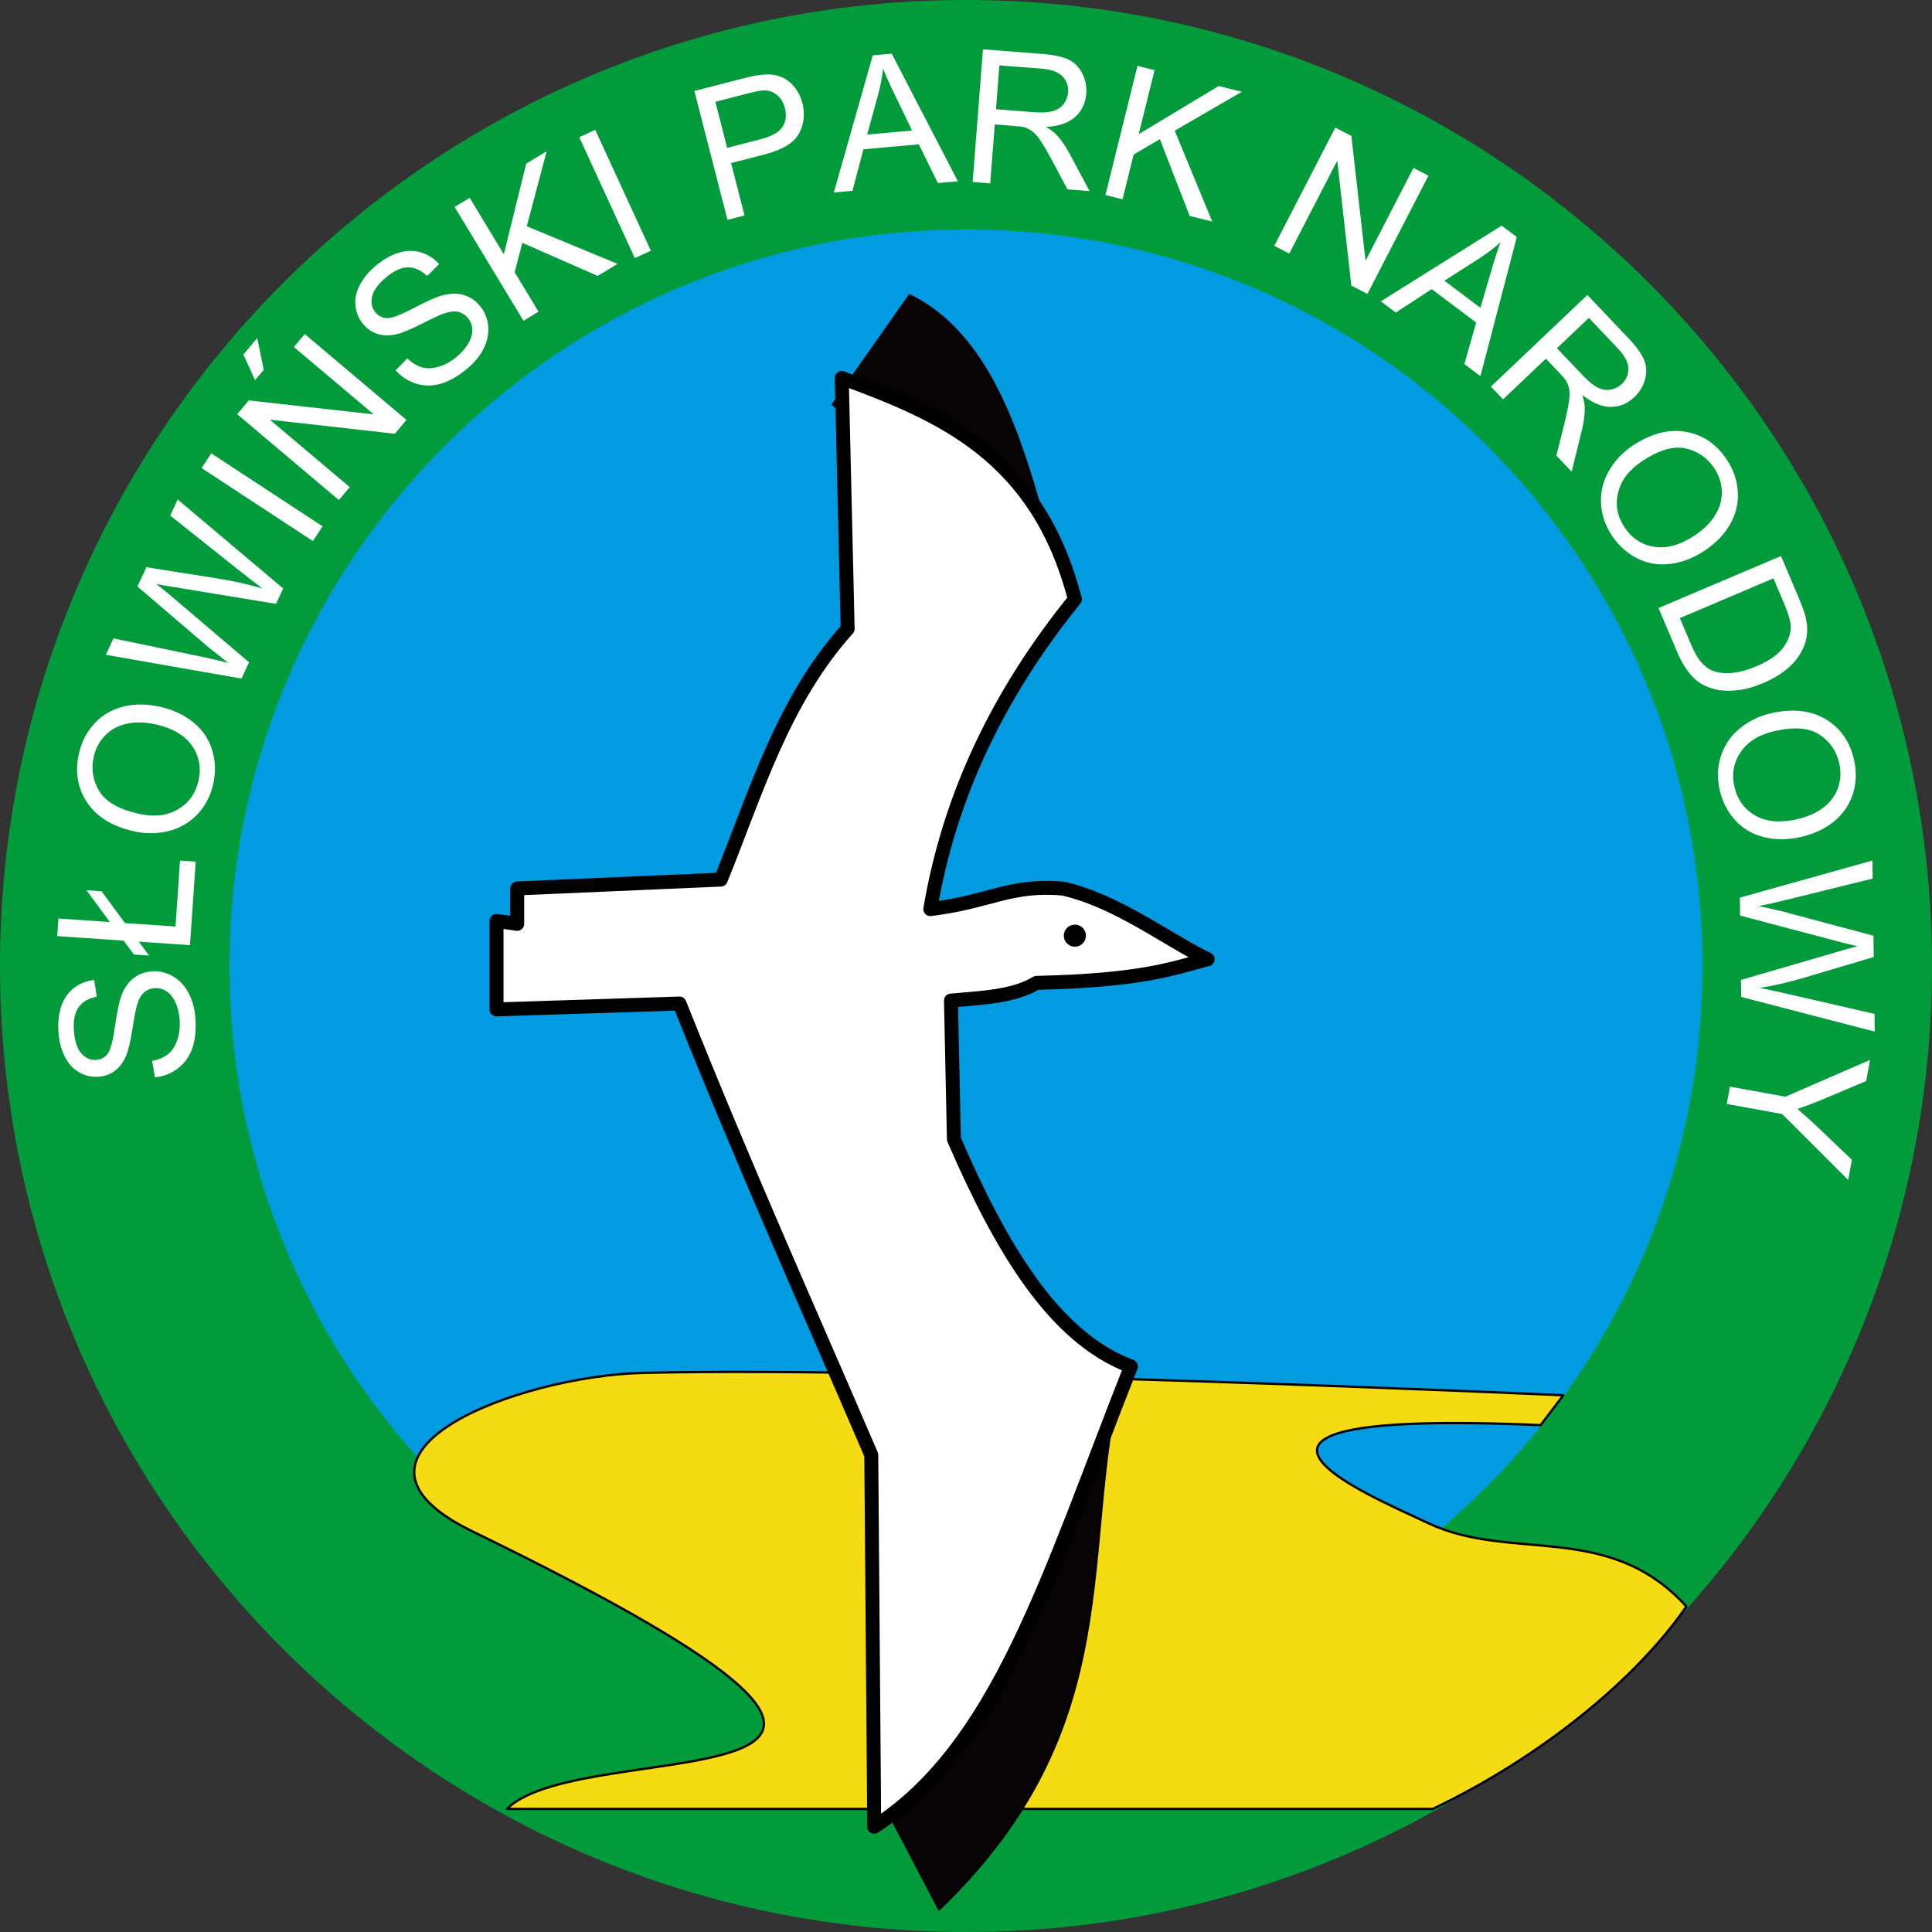 <?xml version="1.0" encoding="UTF-8" standalone="no"?>
<!-- Created with Inkscape (http://www.inkscape.org/) -->
<svg
   xmlns:dc="http://purl.org/dc/elements/1.1/"
   xmlns:cc="http://web.resource.org/cc/"
   xmlns:rdf="http://www.w3.org/1999/02/22-rdf-syntax-ns#"
   xmlns:svg="http://www.w3.org/2000/svg"
   xmlns="http://www.w3.org/2000/svg"
   xmlns:sodipodi="http://sodipodi.sourceforge.net/DTD/sodipodi-0.dtd"
   xmlns:inkscape="http://www.inkscape.org/namespaces/inkscape"
   id="svg2"
   sodipodi:version="0.32"
   inkscape:version="0.44.1"
   width="83.147"
   height="83.147"
   version="1.0"
   sodipodi:docbase="C:\Documents and Settings\Marcin\Pulpit"
   sodipodi:docname="SPN.svg">
  <rect width="100%" height="100%" fill="#333333" stroke="none"/>
  <defs
     id="defs5" />
  <sodipodi:namedview
     inkscape:window-height="721"
     inkscape:window-width="1024"
     inkscape:pageshadow="2"
     inkscape:pageopacity="0.0"
     guidetolerance="10.0"
     gridtolerance="10.0"
     objecttolerance="10.0"
     borderopacity="1.0"
     bordercolor="#666666"
     pagecolor="#ffffff"
     id="base"
     inkscape:zoom="3.9375"
     inkscape:cx="58.19951"
     inkscape:cy="53.547836"
     inkscape:window-x="-4"
     inkscape:window-y="-4"
     inkscape:current-layer="svg2" />
  <path
     style="fill:#019b3b;fill-opacity:1;fill-rule:nonzero;stroke:none;stroke-width:1.2;stroke-linecap:round;stroke-linejoin:round;stroke-miterlimit:4;stroke-dashoffset:0;stroke-opacity:1"
     d="M 83.147,41.573 C 83.147,64.522 64.522,83.147 41.573,83.147 C 18.625,83.147 6.3837824e-016,64.522 6.3837824e-016,41.573 C 6.3837824e-016,18.625 18.625,-3.5926123e-015 41.573,-3.5926123e-015 C 64.522,-3.5926123e-015 83.147,18.625 83.147,41.573 z "
     id="path4558" />
  <path
     style="fill:#019be1;fill-opacity:1;fill-rule:nonzero;stroke:none;stroke-width:1.2;stroke-linecap:round;stroke-linejoin:round;stroke-miterlimit:4;stroke-dashoffset:0;stroke-opacity:1"
     d="M 73.27,41.573 C 73.27,59.07 59.07,73.27 41.573,73.27 C 24.077,73.27 9.877,59.07 9.877,41.573 C 9.877,24.077 24.077,9.877 41.573,9.877 C 59.07,9.877 73.27,24.077 73.27,41.573 z "
     id="path3669" />
  <path
     style="color:black;fill:#019b3b;fill-opacity:1;fill-rule:evenodd;stroke:none;stroke-width:0.1;stroke-linecap:round;stroke-linejoin:round;marker:none;marker-start:none;marker-mid:none;marker-end:none;stroke-miterlimit:4;stroke-dashoffset:0;stroke-opacity:1;visibility:visible;display:inline;overflow:visible"
     d="M 18.002,65.323 L 34.838,65.637 L 30.618,73.584 L 18.002,65.323 z "
     id="path7215" />
  <path
     style="color:black;fill:#f5db12;fill-opacity:1;fill-rule:evenodd;stroke:black;stroke-width:0.1;stroke-linecap:round;stroke-linejoin:round;marker:none;marker-start:none;marker-mid:none;marker-end:none;stroke-miterlimit:4;stroke-dashoffset:0;stroke-opacity:1;visibility:visible;display:inline;overflow:visible"
     d="M 21.818,77.849 L 61.665,77.849 C 66.357,75.606 70.415,72.269 72.578,69.139 C 69.222,65.438 65.03,67.244 61.461,65.548 C 58.996,64.376 49.799,60.617 66.304,61.333 L 67.28,60.048 C 67.28,60.048 39.784,58.805 27.699,59.083 C 22.283,59.207 13.473,62.57 20.336,65.907 C 45.771,78.273 25.204,74.463 21.818,77.849 z "
     id="path4556"
     sodipodi:nodetypes="cccsccssc" />
  <path
     style="color:black;fill:#080405;fill-opacity:1;fill-rule:evenodd;stroke:black;stroke-width:0.1;stroke-linecap:round;stroke-linejoin:round;marker:none;marker-start:none;marker-mid:none;marker-end:none;stroke-miterlimit:4;stroke-dashoffset:0;stroke-opacity:1;visibility:visible;display:inline;overflow:visible"
     d="M 37.624,76.839 L 40.418,82.172 C 48.697,74.199 46.373,66.731 48.291,59.061 L 37.624,76.839 z "
     id="path1875" />
  <path
     style="color:black;fill:#080405;fill-opacity:1;fill-rule:evenodd;stroke:black;stroke-width:0.1;stroke-linecap:round;stroke-linejoin:round;marker:none;marker-start:none;marker-mid:none;marker-end:none;stroke-miterlimit:4;stroke-dashoffset:0;stroke-opacity:1;visibility:visible;display:inline;overflow:visible"
     d="M 35.846,17.41 L 39.148,12.712 C 43.178,14.701 44.338,20.277 45.751,25.537 L 35.846,17.41 z "
     id="path2762" />
  <path
     style="color:black;fill:white;fill-opacity:1;fill-rule:evenodd;stroke:black;stroke-width:0.6;stroke-linecap:round;stroke-linejoin:round;marker:none;marker-start:none;marker-mid:none;marker-end:none;stroke-miterlimit:4;stroke-dashoffset:0;stroke-opacity:1;visibility:visible;display:inline;overflow:visible"
     d="M 37.624,78.617 L 37.497,62.617 C 34.782,56.285 32.262,50.735 29.243,43.188 L 21.37,43.442 L 21.37,39.633 L 22.259,39.76 L 22.259,38.236 L 31.021,37.855 C 32.541,34.107 33.685,30.171 36.481,27.061 L 36.227,16.268 C 40.489,17.835 44.65,19.58 46.259,25.791 C 43.051,29.75 40.875,34.151 40.037,39.125 C 42.607,38.815 43.476,38.04 45.75,38.242 C 48.106,38.778 50.224,40.444 51.973,41.283 C 50.531,41.654 49.231,42.197 44.608,42.299 C 43.606,42.909 42.195,42.942 40.926,43.061 L 41.053,49.029 C 43.052,53.641 45.329,57.555 48.672,58.807 C 45.094,67.881 42.973,75.162 37.624,78.617 z "
     id="path1873" />
  <path
     style="fill:black;fill-opacity:1;fill-rule:nonzero;stroke:none;stroke-width:1.2;stroke-linecap:round;stroke-linejoin:round;stroke-miterlimit:4;stroke-dashoffset:0;stroke-opacity:1"
     d="M 46.735,40.268 C 46.735,40.53 46.522,40.744 46.259,40.744 C 45.996,40.744 45.783,40.53 45.783,40.268 C 45.783,40.005 45.996,39.791 46.259,39.791 C 46.522,39.791 46.735,40.005 46.735,40.268 z "
     id="path2782" />
  <path
     style="fill:none;fill-opacity:1;fill-rule:nonzero;stroke:none;stroke-width:1.565;stroke-linecap:round;stroke-linejoin:round;stroke-miterlimit:4;stroke-dashoffset:0;stroke-opacity:1"
     d="M 74.211,41.573 C 74.211,59.169 59.931,73.449 42.335,73.449 C 24.74,73.449 10.459,59.169 10.459,41.573 C 10.459,23.978 24.74,9.697 42.335,9.697 C 59.931,9.697 74.211,23.978 74.211,41.573 z "
     id="path8102" />
  <path
     style="font-size:7.648px;fill:white"
     d="M 6.668,46.366 L 6.548,45.658 C 6.831,45.602 7.059,45.505 7.232,45.367 C 7.406,45.229 7.538,45.025 7.63,44.757 C 7.723,44.488 7.756,44.192 7.73,43.867 C 7.707,43.579 7.644,43.328 7.54,43.114 C 7.437,42.9 7.307,42.746 7.149,42.65 C 6.991,42.554 6.824,42.513 6.647,42.527 C 6.468,42.542 6.316,42.606 6.19,42.721 C 6.065,42.835 5.966,43.015 5.895,43.261 C 5.847,43.419 5.781,43.766 5.697,44.3 C 5.613,44.834 5.524,45.211 5.429,45.43 C 5.308,45.714 5.147,45.932 4.946,46.082 C 4.745,46.233 4.514,46.319 4.252,46.339 C 3.963,46.362 3.688,46.302 3.424,46.159 C 3.16,46.015 2.951,45.792 2.796,45.488 C 2.641,45.184 2.549,44.84 2.518,44.456 C 2.484,44.033 2.522,43.654 2.633,43.32 C 2.743,42.986 2.924,42.721 3.175,42.526 C 3.426,42.331 3.718,42.214 4.052,42.174 L 4.164,42.894 C 3.807,42.962 3.545,43.115 3.378,43.355 C 3.212,43.594 3.146,43.933 3.181,44.372 C 3.218,44.828 3.328,45.155 3.512,45.35 C 3.696,45.546 3.907,45.634 4.143,45.615 C 4.348,45.599 4.511,45.512 4.631,45.353 C 4.752,45.197 4.857,44.807 4.947,44.182 C 5.037,43.557 5.125,43.126 5.21,42.889 C 5.337,42.544 5.511,42.284 5.734,42.106 C 5.956,41.929 6.22,41.829 6.527,41.804 C 6.83,41.78 7.123,41.844 7.406,41.996 C 7.689,42.149 7.918,42.382 8.093,42.696 C 8.268,43.01 8.372,43.371 8.405,43.778 C 8.446,44.295 8.405,44.734 8.282,45.095 C 8.16,45.456 7.955,45.748 7.669,45.971 C 7.382,46.193 7.048,46.325 6.668,46.366 L 6.668,46.366 z M 5.975,40.526 L 6.416,41.124 L 5.765,41.08 L 5.32,40.482 L 2.463,40.287 L 2.515,39.531 L 4.729,39.682 L 3.722,38.313 L 4.372,38.358 L 5.379,39.726 L 7.554,39.874 L 7.747,37.037 L 8.422,37.083 L 8.177,40.676 L 5.975,40.526 z M 5.745,35.773 C 4.818,35.559 4.151,35.143 3.742,34.525 C 3.333,33.906 3.219,33.204 3.401,32.417 C 3.52,31.902 3.75,31.466 4.091,31.109 C 4.433,30.753 4.849,30.517 5.339,30.401 C 5.83,30.286 6.354,30.293 6.912,30.422 C 7.478,30.553 7.958,30.784 8.352,31.115 C 8.746,31.447 9.009,31.848 9.142,32.32 C 9.275,32.792 9.285,33.27 9.173,33.755 C 9.052,34.28 8.817,34.72 8.468,35.075 C 8.118,35.43 7.7,35.663 7.211,35.775 C 6.723,35.887 6.234,35.886 5.745,35.773 L 5.745,35.773 z M 5.932,35.014 C 6.604,35.17 7.176,35.111 7.646,34.839 C 8.117,34.567 8.415,34.158 8.541,33.612 C 8.669,33.057 8.579,32.554 8.272,32.105 C 7.964,31.656 7.451,31.348 6.733,31.182 C 6.278,31.077 5.864,31.063 5.49,31.138 C 5.116,31.213 4.801,31.377 4.547,31.63 C 4.292,31.882 4.122,32.192 4.037,32.56 C 3.916,33.083 3.992,33.574 4.264,34.034 C 4.536,34.494 5.092,34.82 5.932,35.014 L 5.932,35.014 z M 10.393,29.204 L 4.557,28.18 L 4.884,27.475 L 8.657,28.259 C 9.053,28.339 9.441,28.43 9.822,28.531 C 9.328,28.142 9.043,27.916 8.969,27.853 L 5.916,25.241 L 6.3,24.411 L 9.275,24.883 C 10.014,24.997 10.689,25.146 11.302,25.329 C 11.004,25.111 10.667,24.85 10.29,24.547 L 7.327,22.188 L 7.647,21.497 L 12.186,25.325 L 11.88,25.988 L 7.413,25.253 C 7.039,25.192 6.811,25.152 6.727,25.134 C 6.941,25.299 7.121,25.443 7.267,25.568 L 10.718,28.502 L 10.393,29.204 z M 13.466,23.285 L 8.677,20.144 L 9.093,19.51 L 13.882,22.651 L 13.466,23.285 z M 14.584,21.52 L 10.208,17.826 L 10.709,17.232 L 16.085,17.833 L 12.649,14.934 L 13.117,14.378 L 17.494,18.072 L 16.992,18.666 L 11.613,18.062 L 15.052,20.964 L 14.584,21.52 z M 10.976,16.359 L 10.475,15.256 L 11.07,14.552 L 11.351,15.914 L 10.976,16.359 z M 17.026,15.936 L 17.531,15.426 C 17.742,15.622 17.954,15.751 18.167,15.811 C 18.381,15.871 18.623,15.86 18.895,15.778 C 19.167,15.696 19.427,15.55 19.675,15.339 C 19.896,15.152 20.063,14.954 20.176,14.746 C 20.289,14.537 20.339,14.341 20.324,14.157 C 20.31,13.972 20.245,13.813 20.131,13.678 C 20.015,13.541 19.873,13.455 19.707,13.42 C 19.541,13.385 19.337,13.41 19.095,13.495 C 18.939,13.549 18.62,13.698 18.137,13.942 C 17.654,14.186 17.296,14.333 17.063,14.384 C 16.762,14.452 16.491,14.448 16.252,14.373 C 16.012,14.297 15.807,14.16 15.637,13.959 C 15.45,13.738 15.338,13.479 15.301,13.182 C 15.263,12.884 15.323,12.583 15.479,12.28 C 15.635,11.977 15.86,11.701 16.154,11.452 C 16.478,11.177 16.808,10.987 17.143,10.882 C 17.479,10.777 17.799,10.769 18.104,10.859 C 18.409,10.948 18.675,11.117 18.902,11.365 L 18.383,11.877 C 18.12,11.626 17.842,11.503 17.551,11.507 C 17.259,11.512 16.946,11.656 16.61,11.941 C 16.26,12.237 16.06,12.518 16.009,12.781 C 15.957,13.045 16.008,13.267 16.162,13.448 C 16.295,13.605 16.461,13.686 16.66,13.691 C 16.857,13.698 17.235,13.556 17.795,13.264 C 18.355,12.972 18.756,12.791 18.998,12.723 C 19.352,12.624 19.665,12.614 19.939,12.691 C 20.213,12.768 20.449,12.923 20.648,13.158 C 20.845,13.39 20.964,13.666 21.005,13.984 C 21.046,14.302 20.99,14.624 20.838,14.95 C 20.686,15.275 20.453,15.57 20.142,15.835 C 19.746,16.17 19.366,16.393 19.001,16.505 C 18.637,16.616 18.28,16.62 17.932,16.518 C 17.584,16.415 17.282,16.221 17.026,15.936 L 17.026,15.936 z M 22.529,13.806 L 19.565,8.906 L 20.214,8.514 L 21.683,10.944 L 22.647,7.042 L 23.526,6.511 L 22.671,9.739 L 26.58,11.356 L 25.724,11.874 L 22.479,10.449 L 22.15,11.716 L 23.177,13.414 L 22.529,13.806 z M 27.322,11.108 L 24.929,5.905 L 25.617,5.589 L 28.011,10.791 L 27.322,11.108 z M 31.308,9.46 L 29.884,3.914 L 31.976,3.377 C 32.344,3.282 32.63,3.227 32.833,3.213 C 33.117,3.188 33.368,3.216 33.585,3.296 C 33.802,3.376 33.996,3.517 34.167,3.717 C 34.338,3.918 34.459,4.156 34.53,4.431 C 34.651,4.902 34.603,5.34 34.387,5.744 C 34.171,6.148 33.67,6.45 32.886,6.652 L 31.463,7.017 L 32.042,9.272 L 31.308,9.46 z M 31.295,6.362 L 32.729,5.994 C 33.203,5.872 33.517,5.698 33.671,5.47 C 33.825,5.242 33.861,4.968 33.779,4.648 C 33.719,4.416 33.609,4.232 33.45,4.097 C 33.29,3.962 33.107,3.893 32.902,3.889 C 32.77,3.888 32.538,3.93 32.205,4.016 L 30.786,4.38 L 31.295,6.362 z M 35.886,8.283 L 37.561,2.382 L 38.374,2.308 L 41.224,7.801 L 40.364,7.878 L 39.543,6.211 L 37.158,6.427 L 36.688,8.211 L 35.886,8.283 z M 37.32,5.792 L 39.254,5.618 L 38.516,4.092 C 38.291,3.629 38.12,3.247 38.004,2.946 C 37.965,3.318 37.895,3.691 37.795,4.063 L 37.32,5.792 z M 41.86,7.832 L 42.304,2.123 L 44.835,2.32 C 45.344,2.359 45.727,2.441 45.984,2.564 C 46.241,2.687 46.438,2.885 46.576,3.157 C 46.715,3.428 46.772,3.722 46.747,4.036 C 46.716,4.441 46.558,4.772 46.274,5.029 C 45.99,5.287 45.572,5.432 45.018,5.465 C 45.21,5.576 45.355,5.683 45.451,5.784 C 45.656,6.004 45.846,6.273 46.019,6.592 L 46.892,8.224 L 45.941,8.15 L 45.278,6.903 C 45.084,6.543 44.923,6.267 44.794,6.074 C 44.665,5.881 44.547,5.744 44.44,5.663 C 44.333,5.581 44.222,5.521 44.107,5.484 C 44.023,5.459 43.884,5.439 43.689,5.424 L 42.813,5.356 L 42.615,7.891 L 41.86,7.832 z M 42.863,4.701 L 44.487,4.828 C 44.833,4.855 45.106,4.84 45.306,4.784 C 45.506,4.727 45.663,4.625 45.776,4.475 C 45.89,4.326 45.954,4.159 45.968,3.975 C 45.989,3.705 45.908,3.476 45.726,3.286 C 45.543,3.097 45.241,2.986 44.817,2.953 L 43.01,2.813 L 42.863,4.701 z M 47.575,8.394 L 48.954,2.836 L 49.689,3.019 L 49.006,5.775 L 52.449,3.703 L 53.446,3.95 L 50.556,5.624 L 52.17,9.534 L 51.2,9.293 L 49.918,5.989 L 48.788,6.651 L 48.311,8.577 L 47.575,8.394 z M 54.841,10.58 L 57.467,5.491 L 58.158,5.848 L 58.769,11.223 L 60.831,7.228 L 61.476,7.561 L 58.85,12.649 L 58.159,12.293 L 57.55,6.915 L 55.486,10.913 L 54.841,10.58 z M 59.428,12.968 L 64.627,9.711 L 65.279,10.202 L 63.713,16.188 L 63.022,15.669 L 63.53,13.881 L 61.616,12.443 L 60.071,13.451 L 59.428,12.968 z M 62.162,12.081 L 63.714,13.247 L 64.189,11.62 C 64.333,11.126 64.462,10.728 64.578,10.427 C 64.299,10.677 63.997,10.906 63.674,11.116 L 62.162,12.081 z M 64.164,16.637 L 68.317,12.695 L 70.065,14.537 C 70.416,14.907 70.646,15.224 70.754,15.487 C 70.863,15.751 70.877,16.03 70.798,16.324 C 70.718,16.619 70.564,16.874 70.335,17.091 C 70.041,17.371 69.702,17.511 69.319,17.512 C 68.936,17.513 68.527,17.341 68.094,16.994 C 68.163,17.206 68.198,17.382 68.202,17.522 C 68.207,17.822 68.167,18.149 68.083,18.502 L 67.638,20.298 L 66.982,19.607 L 67.324,18.237 C 67.421,17.839 67.486,17.526 67.52,17.297 C 67.554,17.067 67.558,16.887 67.533,16.754 C 67.508,16.622 67.465,16.503 67.405,16.399 C 67.359,16.324 67.269,16.215 67.135,16.074 L 66.53,15.436 L 64.685,17.187 L 64.164,16.637 z M 67.006,14.985 L 68.127,16.166 C 68.365,16.417 68.578,16.589 68.764,16.681 C 68.951,16.774 69.136,16.802 69.32,16.768 C 69.504,16.733 69.664,16.652 69.798,16.525 C 69.994,16.338 70.088,16.114 70.079,15.851 C 70.07,15.588 69.92,15.303 69.628,14.995 L 68.38,13.68 L 67.006,14.985 z M 70.28,19.169 C 71.075,18.648 71.837,18.454 72.567,18.586 C 73.296,18.718 73.882,19.121 74.325,19.796 C 74.615,20.238 74.771,20.706 74.792,21.2 C 74.814,21.693 74.696,22.157 74.441,22.591 C 74.185,23.025 73.817,23.399 73.338,23.713 C 72.853,24.031 72.354,24.218 71.842,24.273 C 71.33,24.329 70.858,24.241 70.425,24.011 C 69.993,23.781 69.64,23.458 69.367,23.042 C 69.072,22.591 68.916,22.117 68.901,21.619 C 68.887,21.121 69.007,20.658 69.264,20.228 C 69.521,19.798 69.86,19.445 70.28,19.169 L 70.28,19.169 z M 70.699,19.829 C 70.121,20.207 69.769,20.661 69.64,21.189 C 69.511,21.717 69.6,22.215 69.907,22.683 C 70.22,23.16 70.645,23.443 71.183,23.531 C 71.72,23.619 72.297,23.461 72.913,23.057 C 73.303,22.802 73.6,22.513 73.804,22.19 C 74.009,21.868 74.108,21.528 74.102,21.169 C 74.095,20.81 73.989,20.473 73.782,20.157 C 73.487,19.709 73.08,19.424 72.56,19.302 C 72.04,19.181 71.419,19.356 70.699,19.829 L 70.699,19.829 z M 71.377,26.167 L 76.649,23.93 L 77.419,25.746 C 77.593,26.155 77.701,26.479 77.742,26.716 C 77.801,27.048 77.784,27.359 77.693,27.649 C 77.576,28.027 77.364,28.363 77.057,28.656 C 76.75,28.949 76.361,29.195 75.891,29.394 C 75.491,29.564 75.116,29.668 74.768,29.706 C 74.419,29.744 74.112,29.732 73.847,29.672 C 73.583,29.612 73.355,29.519 73.165,29.395 C 72.975,29.271 72.798,29.098 72.634,28.878 C 72.47,28.658 72.32,28.388 72.185,28.069 L 71.377,26.167 z M 72.295,26.601 L 72.773,27.726 C 72.921,28.074 73.069,28.333 73.217,28.503 C 73.366,28.673 73.524,28.792 73.691,28.86 C 73.927,28.955 74.204,28.989 74.522,28.963 C 74.841,28.937 75.199,28.839 75.597,28.671 C 76.148,28.436 76.534,28.166 76.753,27.86 C 76.972,27.553 77.077,27.249 77.068,26.947 C 77.06,26.73 76.969,26.414 76.793,25.999 L 76.323,24.891 L 72.295,26.601 z M 76.225,30.695 C 77.153,30.486 77.935,30.572 78.571,30.952 C 79.208,31.332 79.615,31.915 79.792,32.703 C 79.908,33.219 79.89,33.711 79.737,34.181 C 79.583,34.65 79.311,35.043 78.919,35.36 C 78.527,35.676 78.051,35.897 77.493,36.023 C 76.926,36.151 76.393,36.15 75.895,36.022 C 75.396,35.894 74.985,35.647 74.66,35.279 C 74.336,34.912 74.119,34.485 74.01,34 C 73.892,33.474 73.913,32.975 74.074,32.504 C 74.235,32.033 74.511,31.641 74.903,31.329 C 75.294,31.016 75.735,30.805 76.225,30.695 L 76.225,30.695 z M 76.386,31.46 C 75.712,31.611 75.223,31.911 74.917,32.361 C 74.611,32.81 74.519,33.308 74.642,33.854 C 74.767,34.41 75.066,34.824 75.538,35.096 C 76.01,35.367 76.606,35.422 77.325,35.26 C 77.78,35.158 78.159,34.992 78.464,34.762 C 78.768,34.531 78.981,34.247 79.101,33.909 C 79.221,33.571 79.24,33.218 79.157,32.85 C 79.039,32.327 78.758,31.917 78.314,31.62 C 77.869,31.324 77.226,31.27 76.386,31.46 L 76.386,31.46 z M 74.878,38.631 L 80.584,37.034 L 80.594,37.811 L 76.852,38.733 C 76.461,38.832 76.071,38.918 75.684,38.991 C 76.298,39.128 76.652,39.21 76.746,39.234 L 80.628,40.272 L 80.64,41.186 L 77.753,42.045 C 77.037,42.261 76.363,42.418 75.732,42.518 C 76.095,42.586 76.511,42.675 76.982,42.786 L 80.673,43.635 L 80.683,44.396 L 74.936,42.904 L 74.926,42.173 L 79.273,40.907 C 79.636,40.801 79.859,40.738 79.942,40.719 C 79.678,40.662 79.454,40.609 79.268,40.56 L 74.889,39.404 L 74.878,38.631 z M 74.45,46.765 L 76.837,47.199 L 80.478,45.617 L 80.314,46.524 L 78.413,47.326 C 78.058,47.473 77.706,47.607 77.356,47.726 C 77.62,47.948 77.915,48.213 78.24,48.521 L 79.698,49.914 L 79.541,50.782 L 76.701,47.944 L 74.314,47.511 L 74.45,46.765 z "
     id="text8989" />
</svg>
